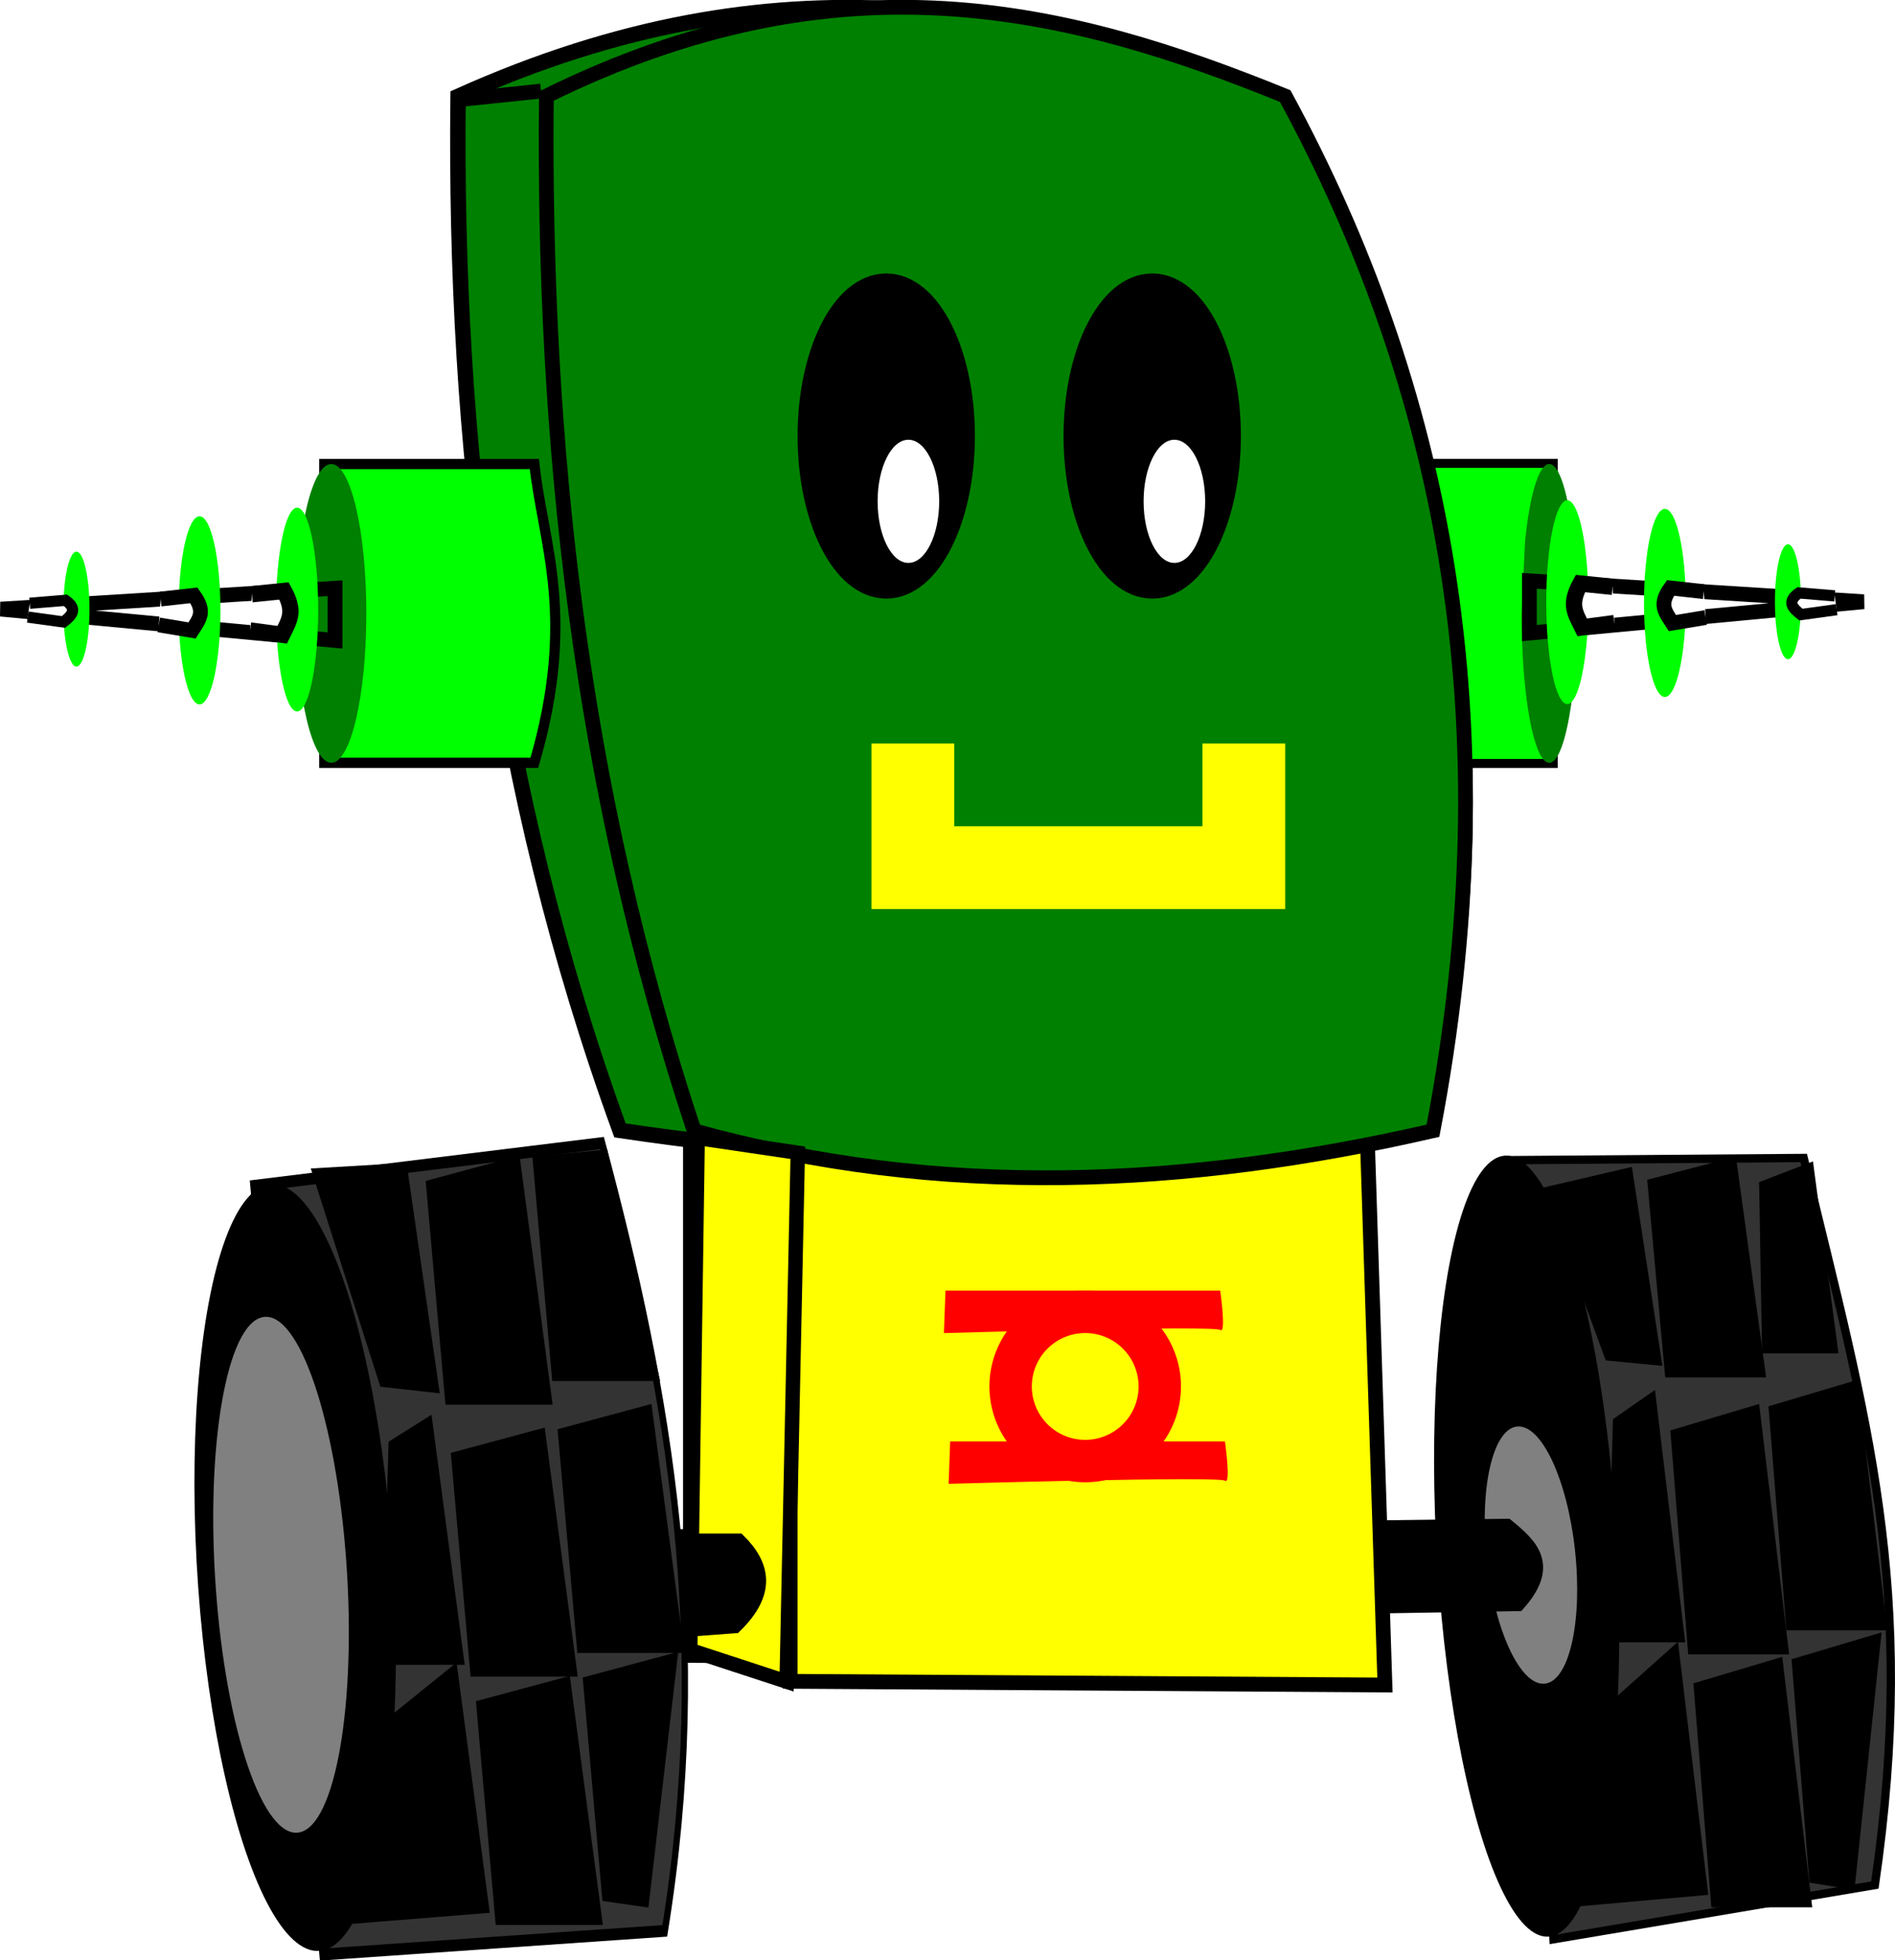 <?xml version="1.0" encoding="UTF-8" standalone="no"?>
<!-- Created with Inkscape (http://www.inkscape.org/) -->

<svg
   xmlns:dc="http://purl.org/dc/elements/1.1/"
   xmlns:cc="http://creativecommons.org/ns#"
   xmlns:rdf="http://www.w3.org/1999/02/22-rdf-syntax-ns#"
   xmlns:svg="http://www.w3.org/2000/svg"
   xmlns="http://www.w3.org/2000/svg"
   xmlns:sodipodi="http://sodipodi.sourceforge.net/DTD/sodipodi-0.dtd"
   xmlns:inkscape="http://www.inkscape.org/namespaces/inkscape"
   width="36.193mm"
   height="37.425mm"
   viewBox="0 0 128.244 132.607"
   id="svg2"
   version="1.1"
   inkscape:version="0.91 r13725"
   sodipodi:docname="robot2.svg"
   inkscape:export-filename="/home/algot/Documents/runeman.org/clipart/robot2.png"
   inkscape:export-xdpi="105.2683"
   inkscape:export-ydpi="105.2683">
  <title
     id="title3597">Robot 2</title>
  <defs
     id="defs4" />
  <sodipodi:namedview
     id="base"
     pagecolor="#ffffff"
     bordercolor="#666666"
     borderopacity="1.0"
     inkscape:pageopacity="0.0"
     inkscape:pageshadow="2"
     inkscape:zoom="4"
     inkscape:cx="26.13489"
     inkscape:cy="69.434541"
     inkscape:document-units="px"
     inkscape:current-layer="layer1"
     showgrid="false"
     inkscape:window-width="1366"
     inkscape:window-height="712"
     inkscape:window-x="0"
     inkscape:window-y="0"
     inkscape:window-maximized="1"
     fit-margin-top="0"
     fit-margin-left="0"
     fit-margin-right="0"
     fit-margin-bottom="0">
    <inkscape:grid
       type="xygrid"
       id="grid3336"
       originx="246.976"
       originy="-543.892" />
  </sodipodi:namedview>
  <g
     inkscape:label="Layer 1"
     inkscape:groupmode="layer"
     id="layer1"
     transform="translate(246.976,-375.863)">
    <path
       sodipodi:nodetypes="ccccc"
       inkscape:connector-curvature="0"
       id="path3490"
       d="m -144.888,454.353 19.976,-0.148 c 4.285,17.702 7.732,29.188 4.818,49.191 l -21.747,3.667 z"
       style="fill:#333333;fill-rule:evenodd;stroke:#000000;stroke-width:0.564px;stroke-linecap:butt;stroke-linejoin:miter;stroke-opacity:1" />
    <path
       sodipodi:nodetypes="ccccc"
       inkscape:connector-curvature="0"
       id="path3492"
       d="m -142.268,456.404 4.142,11.261 3.353,0.322 -1.973,-12.87 z"
       style="fill:#000000;fill-rule:evenodd;stroke:#000000;stroke-width:0.504px;stroke-linecap:butt;stroke-linejoin:miter;stroke-opacity:1" />
    <path
       style="fill:#000000;fill-rule:evenodd;stroke:#000000;stroke-width:0.531px;stroke-linecap:butt;stroke-linejoin:miter;stroke-opacity:1"
       d="m -135.218,455.882 1.178,12.902 6.283,0 -1.963,-14.335 z"
       id="path3494"
       inkscape:connector-curvature="0" />
    <path
       sodipodi:nodetypes="ccccc"
       inkscape:connector-curvature="0"
       id="path3496"
       d="m -127.682,456.005 0.194,11.177 4.651,0 -1.647,-12.408 z"
       style="fill:#000000;fill-rule:evenodd;stroke:#000000;stroke-width:0.488px;stroke-linecap:butt;stroke-linejoin:miter;stroke-opacity:1" />
    <path
       sodipodi:nodetypes="ccccc"
       style="fill:#000000;fill-rule:evenodd;stroke:#000000;stroke-width:0.564px;stroke-linecap:butt;stroke-linejoin:miter;stroke-opacity:1"
       d="m -137.543,472.028 -0.391,14.666 4.688,0 -1.953,-16.296 z"
       id="path3498"
       inkscape:connector-curvature="0" />
    <path
       inkscape:connector-curvature="0"
       id="path3500"
       d="m -133.637,472.843 1.172,14.666 6.251,0 -1.953,-16.296 z"
       style="fill:#000000;fill-rule:evenodd;stroke:#000000;stroke-width:0.564px;stroke-linecap:butt;stroke-linejoin:miter;stroke-opacity:1" />
    <path
       style="fill:#000000;fill-rule:evenodd;stroke:#000000;stroke-width:0.564px;stroke-linecap:butt;stroke-linejoin:miter;stroke-opacity:1"
       d="m -126.995,471.213 1.172,14.666 6.251,0 -1.953,-16.296 z"
       id="path3502"
       inkscape:connector-curvature="0" />
    <path
       sodipodi:nodetypes="ccccc"
       inkscape:connector-curvature="0"
       id="path3504"
       d="m -137.739,491.175 -3.125,13.444 9.181,-0.815 -1.953,-16.296 z"
       style="fill:#000000;fill-rule:evenodd;stroke:#000000;stroke-width:0.564px;stroke-linecap:butt;stroke-linejoin:miter;stroke-opacity:1" />
    <path
       style="fill:#000000;fill-rule:evenodd;stroke:#000000;stroke-width:0.564px;stroke-linecap:butt;stroke-linejoin:miter;stroke-opacity:1"
       d="m -132.074,489.953 1.172,14.666 6.251,0 -1.953,-16.296 z"
       id="path3506"
       inkscape:connector-curvature="0" />
    <path
       sodipodi:nodetypes="ccccc"
       inkscape:connector-curvature="0"
       id="path3508"
       d="m -125.433,488.323 1.172,14.666 2.539,0.407 1.758,-16.703 z"
       style="fill:#000000;fill-rule:evenodd;stroke:#000000;stroke-width:0.564px;stroke-linecap:butt;stroke-linejoin:miter;stroke-opacity:1" />
    <ellipse
       transform="matrix(0.976,-0.217,0.064,0.998,0,0)"
       ry="26.44"
       rx="6.182"
       cy="443.107"
       cx="-176.248"
       id="ellipse3510"
       style="opacity:1;fill:#000000;fill-opacity:1;stroke:none;stroke-width:1;stroke-linecap:round;stroke-miterlimit:4;stroke-dasharray:none;stroke-opacity:1" />
    <ellipse
       style="opacity:1;fill:#808080;fill-opacity:1;stroke:none;stroke-width:1;stroke-linecap:round;stroke-miterlimit:4;stroke-dasharray:none;stroke-opacity:1"
       id="path3539"
       cx="-194.524"
       cy="462.841"
       rx="3"
       ry="8.75"
       transform="matrix(0.994,-0.108,0.108,0.994,0,0)" />
    <path
       style="fill:#000000;fill-rule:evenodd;stroke:#000000;stroke-width:1px;stroke-linecap:butt;stroke-linejoin:miter;stroke-opacity:1"
       d="m -204.75,479.862 59.75,-0.75 c 1.592,1.303 3.073,2.642 0.75,5.25 l -60.25,1 z"
       id="path3552"
       inkscape:connector-curvature="0"
       sodipodi:nodetypes="ccccc" />
    <path
       inkscape:connector-curvature="0"
       id="path3556"
       d="m -200.25,449.362 39,0 1.25,38.75 -40.25,-0.25 z"
       style="fill:#ffff00;fill-rule:evenodd;stroke:#000000;stroke-width:1px;stroke-linecap:butt;stroke-linejoin:miter;stroke-opacity:1" />
    <path
       style="fill:#ffff00;fill-rule:evenodd;stroke:#000000;stroke-width:1px;stroke-linecap:butt;stroke-linejoin:miter;stroke-opacity:1"
       d="m -193.5,451.112 39,0 1.25,38.75 -40.25,-0.25 z"
       id="path3554"
       inkscape:connector-curvature="0" />
    <g
       id="g3419">
      <g
         id="g3362">
        <path
           sodipodi:nodetypes="ccccc"
           inkscape:connector-curvature="0"
           id="path3358"
           d="m -215.975,382.382 c 21.852,-9.824 38.701,-5.96 54.784,0 11.703,19.648 16.762,42.325 10.957,69.958 -17.782,2.879 -36.06,2.777 -54.784,0 -8.487,-23.319 -11.215,-46.638 -10.957,-69.958 z"
           style="fill:#008000;fill-rule:evenodd;stroke:#000000;stroke-width:1.046px;stroke-linecap:butt;stroke-linejoin:miter;stroke-opacity:1" />
        <path
           inkscape:connector-curvature="0"
           id="path3354"
           d="m -141.855,407.211 -10.767,0 0,20.303 10.767,0 z"
           style="fill:#00ff00;fill-rule:evenodd;stroke:#000000;stroke-width:0.604px;stroke-linecap:butt;stroke-linejoin:miter;stroke-opacity:1" />
        <path
           id="ellipse3356"
           style="opacity:1;fill:#008000;fill-opacity:1;stroke:none;stroke-width:2;stroke-linecap:round;stroke-miterlimit:4;stroke-dasharray:none;stroke-opacity:1"
           transform="scale(-1,1)"
           sodipodi:type="arc"
           sodipodi:cx="142.12988"
           sodipodi:cy="417.36221"
           sodipodi:rx="1.8701165"
           sodipodi:ry="10.10732"
           sodipodi:start="0"
           sodipodi:end="5.779301"
           sodipodi:open="true"
           d="m 144,417.362 a 1.87,10.107 0 0 1 -1.635,10.027 1.87,10.107 0 0 1 -2.046,-7.508 1.87,10.107 0 0 1 1.121,-11.914 1.87,10.107 0 0 1 2.328,4.514" />
        <path
           style="fill:#008000;fill-rule:evenodd;stroke:#000000;stroke-width:1px;stroke-linecap:butt;stroke-linejoin:miter;stroke-opacity:1"
           d="m -210,382.362 c 19.943,-9.83 35.321,-5.964 50,0 10.681,19.66 15.298,42.351 10,70 -16.667,3.832 -33.333,4.637 -50,0 -7.746,-23.333 -10.236,-46.667 -10,-70 z"
           id="path3338"
           inkscape:connector-curvature="0"
           sodipodi:nodetypes="ccccc" />
        <ellipse
           style="opacity:1;fill:#000000;fill-opacity:1;stroke:#000000;stroke-width:2;stroke-linecap:round;stroke-miterlimit:4;stroke-dasharray:none;stroke-opacity:1"
           id="path3340"
           cx="-187"
           cy="405.362"
           rx="5"
           ry="10" />
        <ellipse
           ry="4.167"
           rx="2.083"
           cy="409.779"
           cx="-185.5"
           id="ellipse3342"
           style="opacity:1;fill:#ffffff;fill-opacity:1;stroke:none;stroke-width:0.833;stroke-linecap:round;stroke-miterlimit:4;stroke-dasharray:none;stroke-opacity:1" />
        <ellipse
           ry="10"
           rx="5"
           cy="405.362"
           cx="-169"
           id="ellipse3344"
           style="opacity:1;fill:#000000;fill-opacity:1;stroke:#000000;stroke-width:2;stroke-linecap:round;stroke-miterlimit:4;stroke-dasharray:none;stroke-opacity:1" />
        <ellipse
           style="opacity:1;fill:#ffffff;fill-opacity:1;stroke:none;stroke-width:0.833;stroke-linecap:round;stroke-miterlimit:4;stroke-dasharray:none;stroke-opacity:1"
           id="ellipse3346"
           cx="-167.5"
           cy="409.779"
           rx="2.083"
           ry="4.167" />
        <path
           style="fill:#ffff00;fill-rule:evenodd;stroke:none;stroke-width:1px;stroke-linecap:butt;stroke-linejoin:miter;stroke-opacity:1"
           d="m -188,426.162 5.6,0 0,5.6 16.8,0 0,-5.6 5.6,0 0,11.2 -28,0 z"
           id="path3348"
           inkscape:connector-curvature="0" />
        <path
           style="fill:#00ff00;fill-rule:evenodd;stroke:#000000;stroke-width:0.692px;stroke-linecap:butt;stroke-linejoin:miter;stroke-opacity:1"
           d="m -225.028,407.255 14.214,0 c 0.571,5.37 2.886,10.292 0,20.215 l -14.214,0 z"
           id="path3352"
           inkscape:connector-curvature="0"
           sodipodi:nodetypes="ccccc" />
        <ellipse
           style="opacity:1;fill:#008000;fill-opacity:1;stroke:none;stroke-width:2;stroke-linecap:round;stroke-miterlimit:4;stroke-dasharray:none;stroke-opacity:1"
           id="path3350"
           cx="-224.554"
           cy="417.362"
           rx="2.369"
           ry="10.107" />
        <path
           sodipodi:nodetypes="cc"
           style="fill:none;fill-rule:evenodd;stroke:#000000;stroke-width:1px;stroke-linecap:butt;stroke-linejoin:miter;stroke-opacity:1"
           d="m -210.364,382.025 -5.657,0.586"
           id="path3360"
           inkscape:connector-curvature="0" />
      </g>
      <g
         transform="matrix(0,1,-1,0,337.19,557.64)"
         id="g3394">
        <path
           style="fill:none;fill-rule:evenodd;stroke:#000000;stroke-width:1px;stroke-linecap:butt;stroke-linejoin:miter;stroke-opacity:1"
           d="m -142.482,480.666 1.414,-22.627 2.121,22.627 z"
           id="path3376"
           inkscape:connector-curvature="0"
           sodipodi:nodetypes="cccc" />
        <ellipse
           style="opacity:1;fill:#00ff00;fill-opacity:1;stroke:none;stroke-width:2;stroke-linecap:round;stroke-miterlimit:4;stroke-dasharray:none;stroke-opacity:1"
           id="path3378"
           cx="-140.986"
           cy="471.495"
           rx="6.364"
           ry="1.414" />
        <ellipse
           style="opacity:1;fill:#00ff00;fill-opacity:1;stroke:none;stroke-width:2;stroke-linecap:round;stroke-miterlimit:4;stroke-dasharray:none;stroke-opacity:1"
           id="path3380"
           cx="-141.068"
           cy="463.165"
           rx="3.889"
           ry="0.884" />
        <ellipse
           style="opacity:1;fill:#00ff00;fill-opacity:1;stroke:none;stroke-width:2;stroke-linecap:round;stroke-miterlimit:4;stroke-dasharray:none;stroke-opacity:1"
           id="path3382"
           cx="-141.037"
           cy="478.099"
           rx="6.894"
           ry="1.425" />
        <path
           sodipodi:nodetypes="cccc"
           inkscape:connector-curvature="0"
           id="path3388"
           d="m -141.75,468.862 -0.25,2.25 c 1.128,0.802 1.575,0.382 2.375,-0.125 l -0.375,-2.25"
           style="fill:#ffffff;fill-rule:evenodd;stroke:#000000;stroke-width:1;stroke-linecap:butt;stroke-linejoin:miter;stroke-opacity:1" />
        <path
           style="fill:#ffffff;fill-rule:evenodd;stroke:#000000;stroke-width:0.757;stroke-linecap:butt;stroke-linejoin:miter;stroke-opacity:1"
           d="m -141.464,460.003 -0.2,2.419 c 0.601,0.863 1.04,0.411 1.466,-0.134 l -0.333,-2.419"
           id="path3390"
           inkscape:connector-curvature="0"
           sodipodi:nodetypes="cccc" />
        <path
           style="fill:#ffffff;fill-rule:evenodd;stroke:#000000;stroke-width:1.103;stroke-linecap:butt;stroke-linejoin:miter;stroke-opacity:1"
           d="m -142.077,475.036 -0.222,2.175 c 1.421,0.776 1.956,0.369 2.964,-0.121 l -0.287,-2.175"
           id="path3392"
           inkscape:connector-curvature="0"
           sodipodi:nodetypes="cccc" />
      </g>
      <g
         id="g3403"
         transform="matrix(0,1,1,0,-704.968,558.14)">
        <path
           sodipodi:nodetypes="cccc"
           inkscape:connector-curvature="0"
           id="path3405"
           d="m -142.482,480.666 1.414,-22.627 2.121,22.627 z"
           style="fill:none;fill-rule:evenodd;stroke:#000000;stroke-width:1px;stroke-linecap:butt;stroke-linejoin:miter;stroke-opacity:1" />
        <ellipse
           ry="1.414"
           rx="6.364"
           cy="471.495"
           cx="-140.986"
           id="ellipse3407"
           style="opacity:1;fill:#00ff00;fill-opacity:1;stroke:none;stroke-width:2;stroke-linecap:round;stroke-miterlimit:4;stroke-dasharray:none;stroke-opacity:1" />
        <ellipse
           ry="0.884"
           rx="3.889"
           cy="463.165"
           cx="-141.068"
           id="ellipse3409"
           style="opacity:1;fill:#00ff00;fill-opacity:1;stroke:none;stroke-width:2;stroke-linecap:round;stroke-miterlimit:4;stroke-dasharray:none;stroke-opacity:1" />
        <ellipse
           ry="1.425"
           rx="6.894"
           cy="478.099"
           cx="-141.037"
           id="ellipse3411"
           style="opacity:1;fill:#00ff00;fill-opacity:1;stroke:none;stroke-width:2;stroke-linecap:round;stroke-miterlimit:4;stroke-dasharray:none;stroke-opacity:1" />
        <path
           style="fill:#ffffff;fill-rule:evenodd;stroke:#000000;stroke-width:1;stroke-linecap:butt;stroke-linejoin:miter;stroke-opacity:1"
           d="m -141.75,468.862 -0.25,2.25 c 1.128,0.802 1.575,0.382 2.375,-0.125 l -0.375,-2.25"
           id="path3413"
           inkscape:connector-curvature="0"
           sodipodi:nodetypes="cccc" />
        <path
           sodipodi:nodetypes="cccc"
           inkscape:connector-curvature="0"
           id="path3415"
           d="m -141.464,460.003 -0.2,2.419 c 0.601,0.863 1.04,0.411 1.466,-0.134 l -0.333,-2.419"
           style="fill:#ffffff;fill-rule:evenodd;stroke:#000000;stroke-width:0.757;stroke-linecap:butt;stroke-linejoin:miter;stroke-opacity:1" />
        <path
           sodipodi:nodetypes="cccc"
           inkscape:connector-curvature="0"
           id="path3417"
           d="m -142.077,475.036 -0.222,2.175 c 1.421,0.776 1.956,0.369 2.964,-0.121 l -0.287,-2.175"
           style="fill:#ffffff;fill-rule:evenodd;stroke:#000000;stroke-width:1.103;stroke-linecap:butt;stroke-linejoin:miter;stroke-opacity:1" />
      </g>
    </g>
    <path
       style="fill:#ffff00;fill-rule:evenodd;stroke:#000000;stroke-width:0.976px;stroke-linecap:butt;stroke-linejoin:miter;stroke-opacity:1"
       d="m -193.74,489.633 0.754,-35.781 -6.775,-1 -0.502,34.645 z"
       id="path3558"
       inkscape:connector-curvature="0"
       sodipodi:nodetypes="ccccc" />
    <path
       style="fill:#000000;fill-rule:evenodd;stroke:#000000;stroke-width:1px;stroke-linecap:butt;stroke-linejoin:miter;stroke-opacity:1"
       d="m -204,480.112 7,0 c 1.64,1.629 2.094,3.457 -0.25,5.75 l -6.75,0.5 z"
       id="path3560"
       inkscape:connector-curvature="0"
       sodipodi:nodetypes="ccccc" />
    <g
       id="g3474"
       transform="matrix(0.425,0,0,0.8,-70.874,83.005)">
      <path
         sodipodi:nodetypes="ccccc"
         inkscape:connector-curvature="0"
         id="path3470"
         d="m -374,466.362 55.5,-3.623 c 10.968,21.726 17.459,42.072 10,66.623 l -54.5,2 z"
         style="fill:#333333;fill-rule:evenodd;stroke:#000000;stroke-width:1px;stroke-linecap:butt;stroke-linejoin:miter;stroke-opacity:1" />
      <path
         sodipodi:nodetypes="ccccc"
         inkscape:connector-curvature="0"
         id="path3450"
         d="m -364,465.362 10.5,17.5 8.5,0.5 -5,-18.436 z"
         style="fill:#000000;fill-rule:evenodd;stroke:#000000;stroke-width:1px;stroke-linecap:butt;stroke-linejoin:miter;stroke-opacity:1" />
      <path
         style="fill:#000000;fill-rule:evenodd;stroke:#000000;stroke-width:1px;stroke-linecap:butt;stroke-linejoin:miter;stroke-opacity:1"
         d="m -346,466.362 3,18 16,0 -5,-20 z"
         id="path3452"
         inkscape:connector-curvature="0" />
      <path
         sodipodi:nodetypes="ccccc"
         inkscape:connector-curvature="0"
         id="path3454"
         d="m -329,464.362 3,18 16,0 -8,-18.562 z"
         style="fill:#000000;fill-rule:evenodd;stroke:#000000;stroke-width:1px;stroke-linecap:butt;stroke-linejoin:miter;stroke-opacity:1" />
      <path
         sodipodi:nodetypes="ccccc"
         style="fill:#000000;fill-rule:evenodd;stroke:#000000;stroke-width:1px;stroke-linecap:butt;stroke-linejoin:miter;stroke-opacity:1"
         d="m -352,488.362 -1,18 12,0 -5,-20 z"
         id="path3456"
         inkscape:connector-curvature="0" />
      <path
         inkscape:connector-curvature="0"
         id="path3458"
         d="m -342,489.362 3,18 16,0 -5,-20 z"
         style="fill:#000000;fill-rule:evenodd;stroke:#000000;stroke-width:1px;stroke-linecap:butt;stroke-linejoin:miter;stroke-opacity:1" />
      <path
         style="fill:#000000;fill-rule:evenodd;stroke:#000000;stroke-width:1px;stroke-linecap:butt;stroke-linejoin:miter;stroke-opacity:1"
         d="m -325,487.362 3,18 16,0 -5,-20 z"
         id="path3460"
         inkscape:connector-curvature="0" />
      <path
         sodipodi:nodetypes="ccccc"
         inkscape:connector-curvature="0"
         id="path3462"
         d="m -352.5,511.862 -8,16.5 23.5,-1 -5,-20 z"
         style="fill:#000000;fill-rule:evenodd;stroke:#000000;stroke-width:1px;stroke-linecap:butt;stroke-linejoin:miter;stroke-opacity:1" />
      <path
         style="fill:#000000;fill-rule:evenodd;stroke:#000000;stroke-width:1px;stroke-linecap:butt;stroke-linejoin:miter;stroke-opacity:1"
         d="m -338,510.362 3,18 16,0 -5,-20 z"
         id="path3464"
         inkscape:connector-curvature="0" />
      <path
         sodipodi:nodetypes="ccccc"
         inkscape:connector-curvature="0"
         id="path3466"
         d="m -321,508.362 3,18 6.5,0.5 4.5,-20.5 z"
         style="fill:#000000;fill-rule:evenodd;stroke:#000000;stroke-width:1px;stroke-linecap:butt;stroke-linejoin:miter;stroke-opacity:1" />
      <ellipse
         transform="matrix(0.994,-0.106,0.133,0.991,0,0)"
         ry="32.675"
         rx="15.535"
         cy="457.096"
         cx="-430.735"
         id="path3468"
         style="opacity:1;fill:#000000;fill-opacity:1;stroke:none;stroke-width:1;stroke-linecap:round;stroke-miterlimit:4;stroke-dasharray:none;stroke-opacity:1" />
      <ellipse
         style="opacity:1;fill:#808080;fill-opacity:1;stroke:none;stroke-width:1;stroke-linecap:round;stroke-miterlimit:4;stroke-dasharray:none;stroke-opacity:1"
         id="ellipse3472"
         cx="-433.047"
         cy="457.462"
         rx="10.453"
         ry="21.985"
         transform="matrix(0.994,-0.106,0.133,0.991,0,0)" />
    </g>
    <g
       id="g3573"
       style="fill:#ff0000;stroke:none"
       transform="matrix(0.425,0,0,0.425,-48.691,286.653)">
      <path
         id="path3562"
         d="m -293.75,415.361 a 15.25,15.25 0 0 0 -15.25,15.25 15.25,15.25 0 0 0 15.25,15.25 15.25,15.25 0 0 0 15.25,-15.25 15.25,15.25 0 0 0 -15.25,-15.25 z m 0,6.75 a 8.5,8.5 0 0 1 8.5,8.5 8.5,8.5 0 0 1 -8.5,8.5 8.5,8.5 0 0 1 -8.5,-8.5 8.5,8.5 0 0 1 8.5,-8.5 z"
         style="opacity:1;fill:#ff0000;fill-opacity:1;stroke:none;stroke-width:1;stroke-linecap:round;stroke-miterlimit:4;stroke-dasharray:none;stroke-opacity:1"
         inkscape:connector-curvature="0" />
      <path
         inkscape:connector-curvature="0"
         id="path3569"
         d="m -272.252,415.359 c 0,0 1,7.009 0,6.258 -1,-0.751 -43.997,0.501 -43.997,0.501 l 0.25,-6.759 z"
         style="fill:#ff0000;fill-rule:evenodd;stroke:none;stroke-width:1.001px;stroke-linecap:butt;stroke-linejoin:miter;stroke-opacity:1" />
      <path
         style="fill:#ff0000;fill-rule:evenodd;stroke:none;stroke-width:1px;stroke-linecap:butt;stroke-linejoin:miter;stroke-opacity:1"
         d="m -271.5,439.362 c 0,0 1,7 0,6.25 -1,-0.75 -44,0.5 -44,0.5 l 0.25,-6.75 z"
         id="path3571"
         inkscape:connector-curvature="0" />
    </g>
  </g>
</svg>
